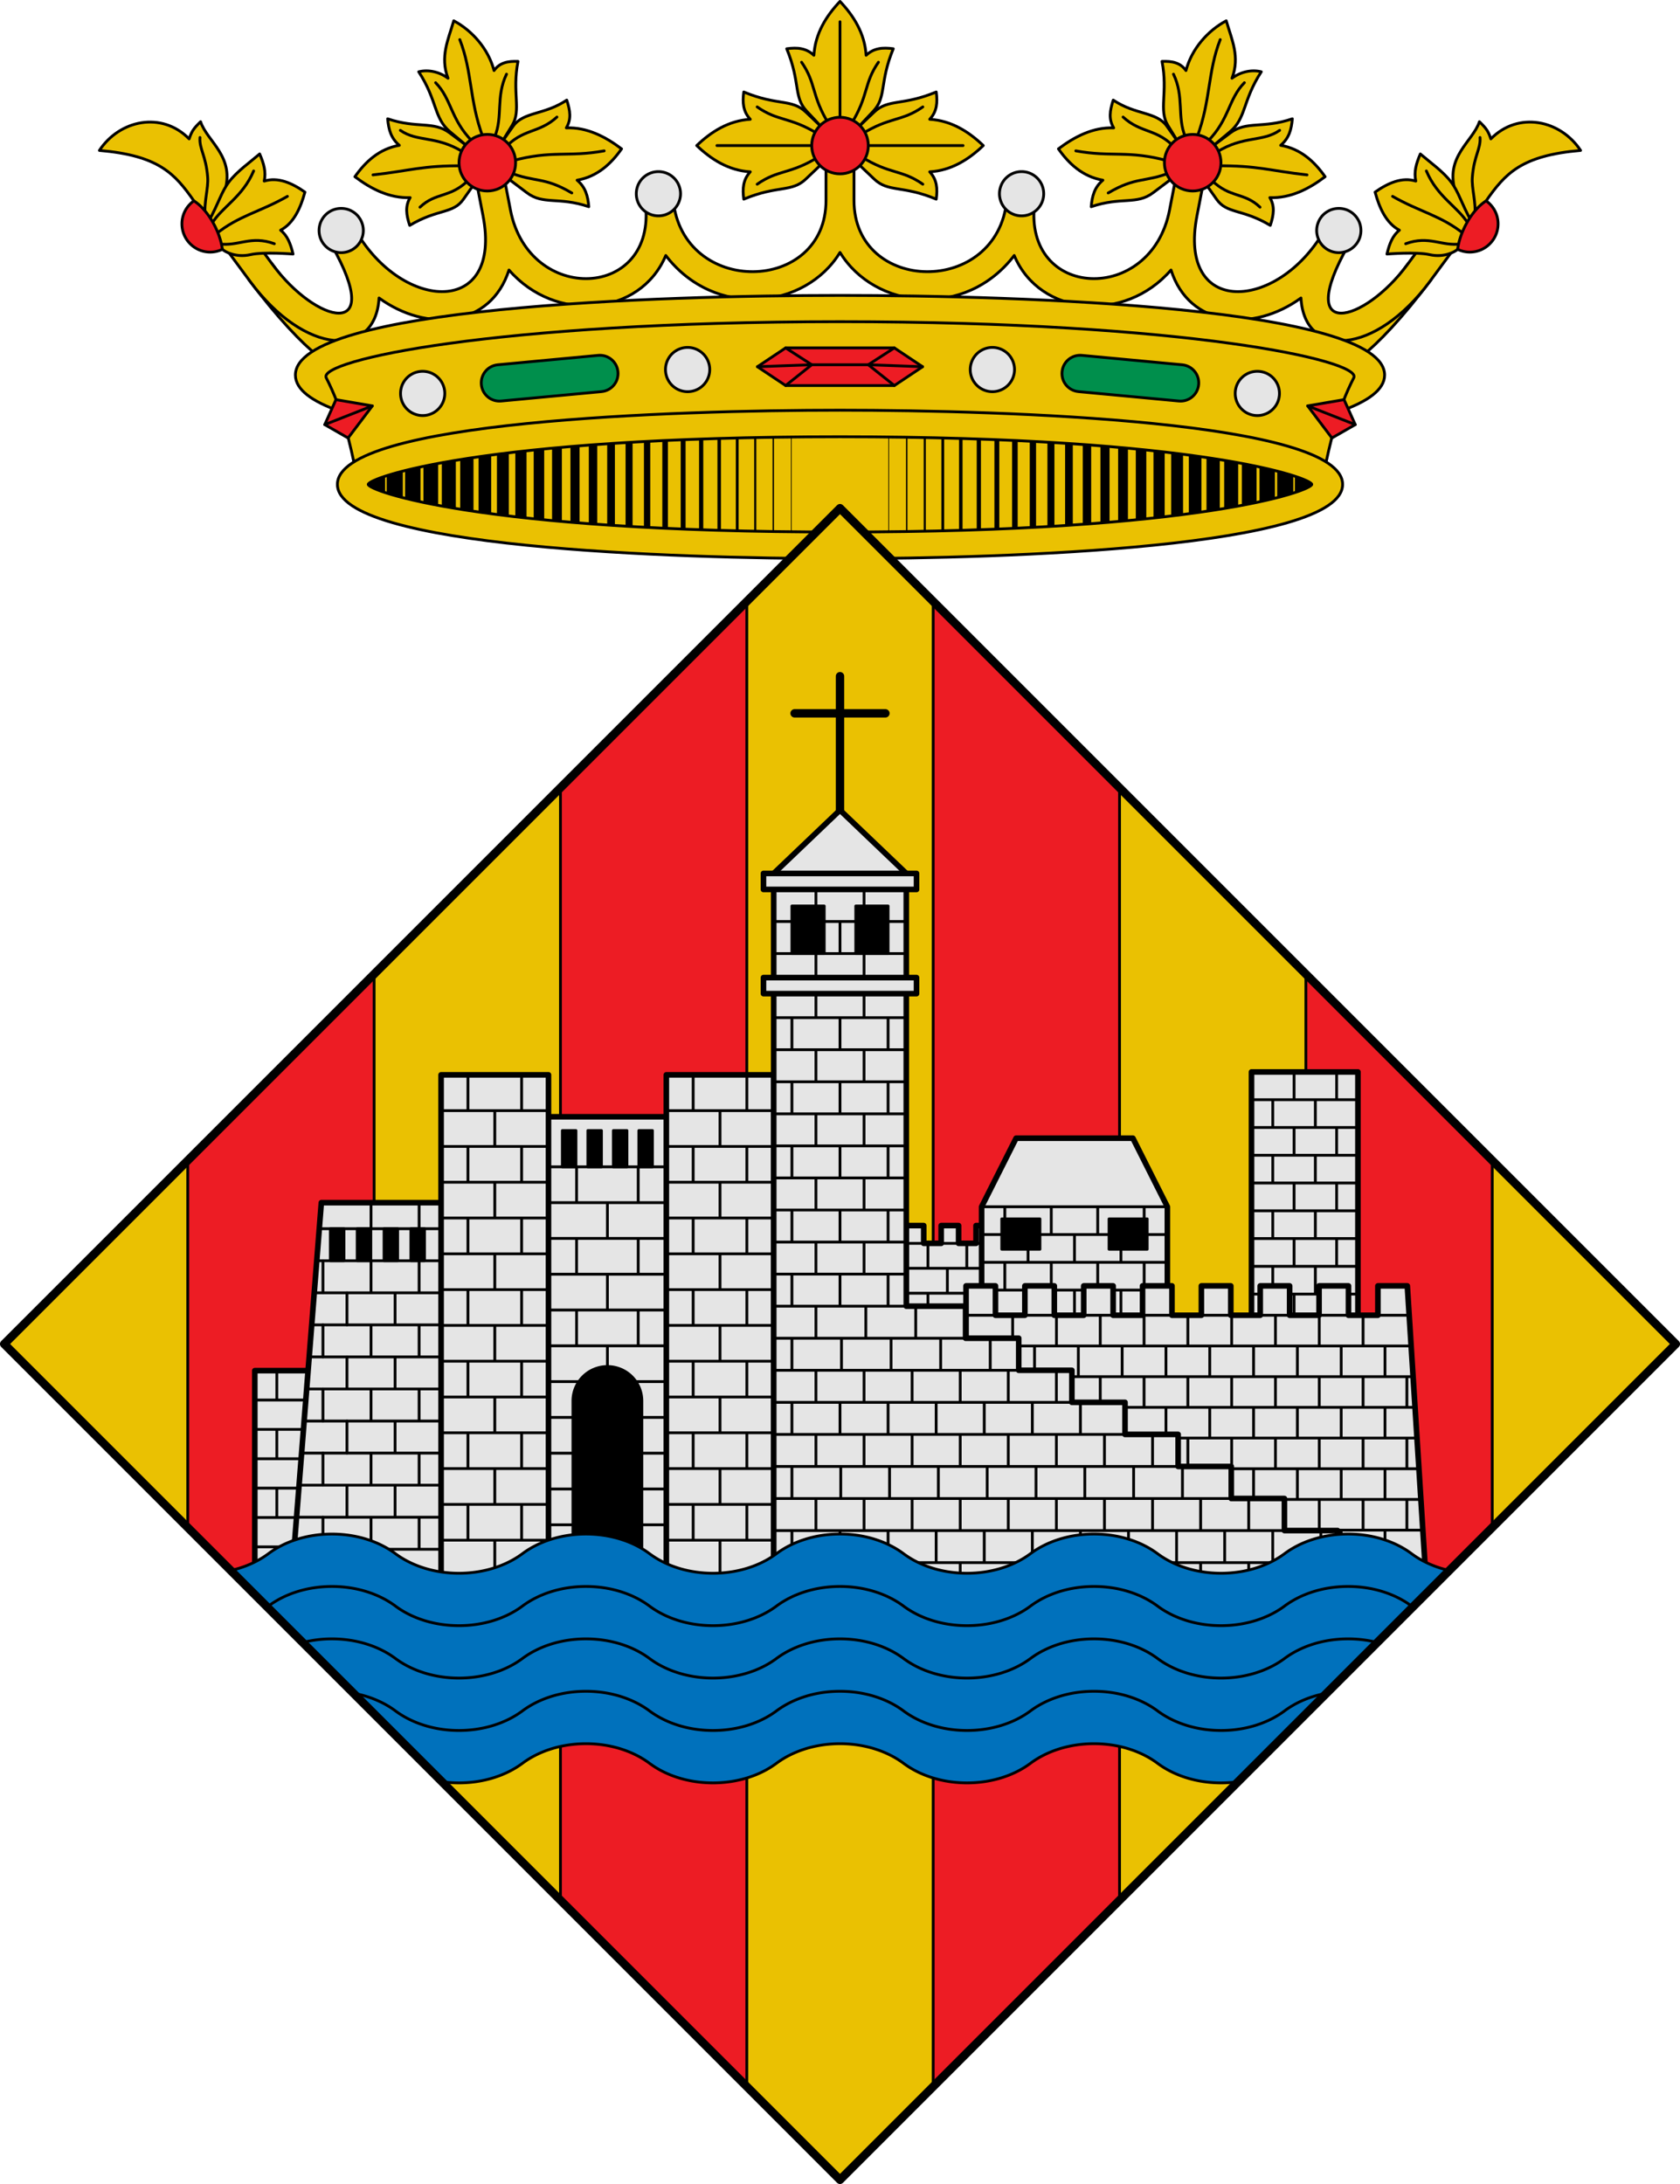 <svg viewBox="0 0 600 780" xmlns="http://www.w3.org/2000/svg"><g stroke="#000" stroke-linecap="round" stroke-linejoin="round"><path d="M126.193 173c0-7.012 38.106-21.271 173.807-21.271S473.807 165.988 473.807 173 435.701 194.271 300 194.271s-173.807-14.259-173.807-21.27z" fill="#eac102"/><g fill="none"><path d="M147.422 163.829v18.341" stroke-width="5.5"/><path d="M153.859 162.34v21.319" stroke-width="5.25"/><path d="M160.296 161.363v23.273" stroke-width="5"/><path d="M166.733 160.154v25.692" stroke-width="4.75"/><path d="M173.171 159.084v27.832" stroke-width="4.5"/><path d="M179.608 158.153v29.693" stroke-width="4.25"/><path d="M186.045 157.223v31.553" stroke-width="4"/><path d="M192.482 156.432v33.135" stroke-width="3.75"/><path d="M198.92 155.92v34.159" stroke-width="3.5"/><path d="M205.357 155.316v35.368" stroke-width="3.25"/><path d="M211.794 154.385v37.229" stroke-width="3"/><path d="M218.232 153.873v38.253" stroke-width="2.75"/><path d="M224.669 153.641v38.718" stroke-width="2.5"/><path d="M231.106 153.082v39.834" stroke-width="2.25"/><path d="M237.543 152.617v40.765" stroke-width="2"/><path d="M243.981 152.338v41.323" stroke-width="1.75"/><path d="M250.418 151.92v42.16" stroke-width="1.5"/><path d="M256.855 151.64v42.719" stroke-width="1.25"/><path d="M263.292 150.803v44.394"/><path d="M269.73 150.803v44.394" stroke-width=".75"/><path d="M276.167 150.803v44.394" stroke-width=".5"/><path d="M282.604 150.803v44.394" stroke-width=".25"/><path d="M134.547 168.248v9.502" stroke-width="6"/><path d="M140.984 165.876v14.248" stroke-width="5.75"/><path d="M452.579 163.829v18.341" stroke-width="5.5"/><path d="M446.142 162.34v21.319" stroke-width="5.25"/><path d="M439.704 161.363v23.273" stroke-width="5"/><path d="M433.267 160.154v25.692" stroke-width="4.75"/><path d="M426.83 159.084v27.832" stroke-width="4.5"/><path d="M420.393 158.153v29.693" stroke-width="4.25"/><path d="M413.955 157.223v31.553" stroke-width="4"/><path d="M407.518 156.432v33.135" stroke-width="3.75"/><path d="M401.081 155.92v34.159" stroke-width="3.5"/><path d="M394.643 155.316v35.368" stroke-width="3.25"/><path d="M388.206 154.385v37.229" stroke-width="3"/><path d="M381.769 153.873v38.253" stroke-width="2.75"/><path d="M375.332 153.641v38.718" stroke-width="2.5"/><path d="M368.894 153.082v39.834" stroke-width="2.25"/><path d="M362.457 152.617v40.765" stroke-width="2"/><path d="M356.02 152.338v41.323" stroke-width="1.75"/><path d="M349.583 151.92v42.16" stroke-width="1.5"/><path d="M343.145 151.64v42.719" stroke-width="1.25"/><path d="M336.708 150.803v44.394"/><path d="M330.271 150.803v44.394" stroke-width=".75"/><path d="M323.834 150.803v44.394" stroke-width=".5"/><path d="M317.396 150.803v44.394" stroke-width=".25"/><path d="M465.453 168.248v9.502" stroke-width="6"/><path d="M459.016 165.876v14.248" stroke-width="5.75"/></g><path d="M125.094 122.781c-8.005-3.422-21.735-20.132-28.15-28.812l-8 6c10.376 13.78 18.702 22.454 25.025 27.531 3.161 2.539 5.92 4.24 8.812 5.094zM474.906 122.781c8.005-3.422 21.735-20.132 28.15-28.812l8 6c-10.376 13.78-18.702 22.454-25.025 27.531-3.161 2.539-5.92 4.24-8.812 5.094z" fill="#eac102"/><path d="M181.78 96.425c16.588 19.124 46.89 16.508 56-5.182 17.394 22.794 49.819 19.27 62.22-1.088 12.4 20.359 44.825 23.882 62.219 1.087 9.111 21.69 39.413 24.307 56 5.183 6.547 20.52 29.454 22.368 46.406 10.002 1.287 21.864 26.567 20.46 46.032-5.894l11.25-15.232c1.57-2.126 1.087-5.506-1.016-7.095s-5.448-1.1-7.016 1.028l-11.219 15.232c-15.516 21.067-40.55 27.499-21.218-6.7 1.302-2.303.531-5.587-1.719-6.952-2.25-1.365-5.546-.55-6.875 1.738-16.702 28.737-52.359 30.661-45.344-5.53l3.063-15.8c.493-2.547-1.465-5.276-3.983-5.77s-5.336 1.296-5.83 3.841l-3.063 15.77c-6.593 33.95-52.323 32-48.187-2.497.301-2.513-1.914-4.974-4.4-5.275s-5.259 1.555-5.506 4.074c-3.41 34.703-54.594 33.657-54.594.221V54.932c0-2.658-2.35-5.15-5-5.15s-5 2.492-5 5.15v16.654c0 33.436-51.184 34.482-54.594-.22-.247-2.52-3.022-4.376-5.507-4.075-2.485.301-4.7 2.762-4.4 5.275 4.137 34.496-41.593 36.447-48.187 2.497l-3.062-15.77c-.494-2.545-3.311-4.337-5.83-3.842s-4.476 3.225-3.983 5.77l3.063 15.8c7.015 36.192-28.642 34.268-45.344 5.531-1.33-2.287-4.625-3.103-6.875-1.738-2.25 1.365-3.02 4.649-1.719 6.952 19.333 34.199-5.702 27.767-21.218 6.7l-11.22-15.232c-1.567-2.129-4.912-2.616-7.015-1.028-2.103 1.589-2.586 4.969-1.016 7.095l11.25 15.232c19.465 26.355 44.745 27.759 46.032 5.894 16.952 12.366 39.86 10.518 46.406-10.002z" fill="#eac102"/><path d="M300 152.212c-139.816 0-182.57-15.89-182.57-18.265s42.754-18.264 182.57-18.264 182.57 15.89 182.57 18.264c0 2.375-42.754 18.265-182.57 18.265zm-137.886 3.16c-32.556-4.274-56.614-10.995-56.614-21.425 0-24.239 129.945-28.447 194.5-28.447s194.5 4.208 194.5 28.447c0 10.43-24.058 17.151-56.614 21.424z" fill="#eac102" fill-rule="evenodd"/><path d="m196.497 155.371-69.06 14.605c-2.582-12.326-5.021-23.527-10.93-35.053-3.14-6.128 59.775-20.037 183.493-20.037 123.718 0 186.633 13.91 183.493 20.037-5.909 11.526-8.348 22.727-10.93 35.053l-69.06-14.604z" fill="#eac102"/><path d="m115.982 151.653 3.999-8.922 13 2.233-8.665 11.466z" fill="#ed1c24"/><path d="m115.982 151.653 17-6.69" fill="none"/><path d="m177.776 130.281 35.843-3.362c3.585-.336 6.742 2.28 7.079 5.865s-2.28 6.742-5.865 7.078l-35.843 3.362c-3.585.337-6.742-2.28-7.078-5.864s2.279-6.743 5.864-7.079z" fill="#008f4c" fill-rule="evenodd"/><path d="M158.85 140.512a7.9 7.9 0 1 1-15.8 0 7.9 7.9 0 0 1 15.8 0zM253.475 131.984a7.9 7.9 0 1 1-15.8 0 7.9 7.9 0 0 1 15.8 0z" fill="#e5e5e5" fill-rule="evenodd"/><path d="m484.018 151.653-3.999-8.922-13 2.233 8.665 11.466z" fill="#ed1c24"/><path d="m484.018 151.653-17-6.69" fill="none"/><path d="m422.224 130.281-35.843-3.362c-3.585-.336-6.742 2.28-7.079 5.865s2.28 6.742 5.865 7.078l35.843 3.362c3.585.337 6.742-2.28 7.078-5.864s-2.279-6.743-5.864-7.079z" fill="#008f4c" fill-rule="evenodd"/><path d="M441.15 140.512a7.9 7.9 0 1 0 15.8 0 7.9 7.9 0 0 0-15.8 0zM346.525 131.984a7.9 7.9 0 1 0 15.8 0 7.9 7.9 0 0 0-15.8 0z" fill="#e5e5e5" fill-rule="evenodd"/><path d="m280.589 124.248-10.086 6.724 10.086 6.724h38.822l10.086-6.724-10.086-6.724z" fill="#ed1c24"/><path d="m280.589 124.248 9.323 6.018-9.323 7.43" fill="none"/><path d="m270.503 130.972 19.409-.706h20.177l19.408.707" fill="none"/><path d="m319.411 124.248-9.322 6.018 9.322 7.43" fill="none"/><path d="M265.632 32.844c12.069 5.04 17.092 2.348 22.174 7.185l5.956 5.67v12.574l-5.956 5.67c-5.08 4.838-10.105 2.145-22.174 7.186-.494-3.808-.279-6.957 2.327-9.76-7.82-.472-14.05-4.522-19.132-9.383 5.082-4.86 11.313-8.911 19.132-9.382-2.606-2.804-2.821-5.953-2.327-9.76z" fill="#eac102"/><path d="M290.855 51.986h-34.804M292.365 55.997c-10.204 6.364-14.401 4.488-21.944 9.792M292.365 47.975c-10.204-6.364-14.401-4.488-21.944-9.792" fill="none"/><path d="m306.25 45.71 5.635-5.993c4.808-5.111 2.131-10.165 7.142-22.308-3.784-.497-6.915-.28-9.701 2.341C308.857 11.883 304.83 5.614 300 .5c-4.831 5.114-8.857 11.383-9.326 19.25-2.786-2.621-5.916-2.838-9.701-2.34 5.01 12.142 2.334 17.196 7.142 22.307l5.636 5.993z" fill="#eac102"/><path d="M300 42.786V7.77M296.014 44.305c-6.327-10.267-4.462-14.49-9.733-22.077" fill="none"/><path d="M468.49 173c0 2.212-39.457 17.014-168.49 17.014S131.51 175.212 131.51 173c0-2.212 39.457-17.014 168.49-17.014S468.49 170.788 468.49 173zm11.01 0c0 22.58-119.923 26.5-179.5 26.5s-179.5-3.92-179.5-26.5 119.923-26.5 179.5-26.5 179.5 3.92 179.5 26.5z" fill="#eac102" fill-rule="evenodd"/><path d="M206.114 64.347c3 2.533 3.849 5.642 4.17 9.474-10.867-3.668-16.197-.528-22.11-4.985l-6.706-5.056-2.59-12.524 4.383-6.185c3.722-5.253 11.156-3.942 19.15-9.324 1.244 3.736 1.69 6.887-.159 9.925 7.373-.291 14.01 3.156 19.737 7.492-3.73 5.324-8.697 9.955-15.875 11.183zM146.484 70.577c-1.848 3.039-1.403 6.19-.159 9.925 9.922-5.96 15.46-4.05 19.156-9.296l4.377-6.214-2.59-12.524-6.7-5.027c-5.77-4.33-11.605-1.431-22.116-5.012.322 3.831 1.17 6.94 4.17 9.472-7.178 1.229-12.139 5.888-15.87 11.212 5.729 4.336 12.36 7.755 19.732 7.464z" fill="#eac102"/><path d="M165.902 59.227c-15.109-.181-19.38 1.768-32.686 3.236M165.434 54.318c-9.594-6.003-16.34-3.483-22.457-7.77M167.213 64.416c-6.542 6.41-11.55 4.16-17.225 9.582" fill="none"/><path d="M160 27.941c-3.133-2.333-7.04-3.17-10.46-2.307 6.782 10.442 5.305 16.519 11.23 21.462l6.478 5.404 11.662-1.219 3.99-6.497c3.373-5.494-.09-11.664 2.094-22.853-3.627-.127-6.496.393-8.552 3.268-2.052-7.769-7.79-14.262-14.39-17.78-1.961 6.735-4.964 12.824-2.053 20.523z" fill="#eac102"/><path d="M176.647 48.938c3.06-7.277.339-14.301 4.252-22.453M168.636 50.44c-7.77-7.896-7.322-15.087-13.062-20.903M172.478 48.987c-4.926-13.19-3.74-23.26-8.27-34.848M180.197 52.992c6.507-7.205 12.167-5.207 18.702-11.187M181.796 61.532c9.341 3.731 12.425 1.464 22.421 7.389M182.92 57.45c14.134-3.888 19.962-1.22 32.86-3.572" fill="none"/><path d="M184.143 58.109c0 5.578-4.522 10.1-10.1 10.1s-10.1-4.522-10.1-10.1 4.522-10.1 10.1-10.1 10.1 4.522 10.1 10.1z" fill="#ed1c24" fill-rule="evenodd"/><path d="M69.242 71.735C62.335 61.88 56.616 55.551 35.5 53.723c7.224-10.927 22.27-14.09 32.055-4.119.926-2.728 1.496-3.618 4.084-6.138 2.307 7.116 12.581 12.492 8.505 25.234l-4.006 12.522z" fill="#eac102"/><path d="M100.213 82.214c2.453 1.955 3.564 4.84 4.448 8.518 0 0-10.556-.855-15.151.202-5.248 1.206-9.234-1.049-10.096-1.9l-4.985-9.847c3.81-6.836 4.56-10.59 7.414-14.312 2.85-3.715 7.511-6.979 10.896-9.896 1.486 3.427 2.334 6.421 1.626 9.698 4.89-1.542 9.939.685 14.534 3.931-1.57 5.824-4.09 11.184-8.686 13.605z" fill="#eac102"/><path d="M73.319 77.383c-.615-5.211 1.168-9.912.85-14.096-.582-7.654-3.075-10.176-2.745-14.184M77.03 83.672c8.213-6.682 15.732-7.901 25.62-13.545M75.61 79.972c3.591-6.079 10.984-9.467 14.974-18.922M78.178 87.11c7.066.972 11.35-3.148 19.803-.06" fill="none"/><path d="M79.414 89.034a9.931 9.931 0 0 1-4.338 1.006c-5.578 0-10.1-4.522-10.1-10.1 0-3.401 1.69-6.374 4.266-8.205 5.075 3.226 9.386 11.04 10.172 17.299z" fill="#ed1c24" fill-rule="evenodd"/><path d="M393.886 64.347c-3 2.533-3.849 5.642-4.17 9.474 10.867-3.668 16.197-.528 22.11-4.985l6.706-5.056 2.59-12.524-4.383-6.185c-3.722-5.253-11.156-3.942-19.15-9.324-1.244 3.736-1.69 6.887.159 9.925-7.373-.291-14.01 3.156-19.738 7.492 3.731 5.324 8.698 9.955 15.876 11.183zM453.516 70.577c1.848 3.039 1.403 6.19.159 9.925-9.922-5.96-15.46-4.05-19.156-9.296l-4.377-6.214 2.59-12.524 6.7-5.027c5.77-4.33 11.605-1.431 22.116-5.012-.322 3.831-1.17 6.94-4.17 9.472 7.178 1.229 12.139 5.888 15.87 11.212-5.729 4.336-12.36 7.755-19.732 7.464z" fill="#eac102"/><path d="M434.098 59.227c15.109-.181 19.38 1.768 32.686 3.236M434.566 54.318c9.594-6.003 16.34-3.483 22.457-7.77M432.787 64.416c6.542 6.41 11.55 4.16 17.225 9.582" fill="none"/><path d="M440 27.941c3.133-2.333 7.04-3.17 10.46-2.307-6.782 10.442-5.304 16.519-11.23 21.462l-6.478 5.404-11.662-1.219-3.99-6.497c-3.373-5.494.09-11.664-2.094-22.853 3.627-.127 6.496.393 8.552 3.268 2.052-7.769 7.79-14.262 14.39-17.78 1.961 6.735 4.964 12.824 2.052 20.523z" fill="#eac102"/><path d="M423.353 48.938c-3.06-7.277-.339-14.301-4.252-22.453M431.365 50.44c7.769-7.896 7.321-15.087 13.062-20.903M427.522 48.987c4.926-13.19 3.74-23.26 8.27-34.848M419.803 52.992c-6.507-7.205-12.167-5.207-18.702-11.187M418.204 61.532c-9.341 3.731-12.425 1.464-22.421 7.389M417.08 57.45c-14.134-3.888-19.962-1.22-32.86-3.572" fill="none"/><path d="M415.857 58.109c0 5.578 4.522 10.1 10.1 10.1s10.1-4.522 10.1-10.1-4.522-10.1-10.1-10.1-10.1 4.522-10.1 10.1z" fill="#ed1c24" fill-rule="evenodd"/><path d="M530.758 71.735c6.907-9.855 12.626-16.184 33.742-18.012-7.224-10.927-22.27-14.09-32.055-4.119-.926-2.728-1.496-3.618-4.084-6.138-2.307 7.116-12.581 12.492-8.505 25.234l4.006 12.522z" fill="#eac102"/><path d="M499.787 82.214c-2.453 1.955-3.564 4.84-4.448 8.518 0 0 10.556-.855 15.151.202 5.249 1.206 9.234-1.049 10.096-1.9l4.985-9.847c-3.81-6.836-4.56-10.59-7.414-14.312-2.85-3.715-7.511-6.979-10.896-9.896-1.485 3.427-2.334 6.421-1.626 9.698-4.89-1.542-9.939.685-14.534 3.931 1.57 5.824 4.09 11.184 8.686 13.605z" fill="#eac102"/><path d="M526.681 77.383c.615-5.211-1.168-9.912-.85-14.096.582-7.654 3.075-10.176 2.745-14.184M522.97 83.672c-8.213-6.682-15.733-7.901-25.62-13.545M524.39 79.972c-3.591-6.079-10.984-9.467-14.974-18.922M521.822 87.11c-7.066.972-11.35-3.148-19.803-.06" fill="none"/><path d="M520.586 89.034a9.931 9.931 0 0 0 4.338 1.006c5.578 0 10.1-4.522 10.1-10.1 0-3.401-1.69-6.374-4.266-8.205-5.075 3.226-9.386 11.04-10.172 17.299z" fill="#ed1c24" fill-rule="evenodd"/><path d="M334.368 32.844c-12.069 5.04-17.092 2.348-22.174 7.185l-5.956 5.67v12.574l5.956 5.67c5.08 4.838 10.105 2.145 22.174 7.186.494-3.808.279-6.957-2.327-9.76 7.82-.472 14.05-4.522 19.132-9.383-5.082-4.86-11.313-8.911-19.132-9.382 2.606-2.804 2.821-5.953 2.327-9.76z" fill="#eac102"/><path d="M309.145 51.986h34.804M307.635 55.997c10.204 6.364 14.401 4.488 21.944 9.792M307.635 47.975c10.204-6.364 14.401-4.488 21.944-9.792M303.986 44.305c6.327-10.267 4.462-14.49 9.733-22.077" fill="none"/><path d="M310.1 51.986c0 5.578-4.522 10.1-10.1 10.1s-10.1-4.522-10.1-10.1 4.522-10.1 10.1-10.1 10.1 4.522 10.1 10.1z" fill="#ed1c24" fill-rule="evenodd"/><path d="M243.046 69.192a7.9 7.9 0 1 1-15.8 0 7.9 7.9 0 0 1 15.8 0zM129.753 82.327a7.9 7.9 0 1 1-15.8 0 7.9 7.9 0 0 1 15.8 0zM356.954 69.192a7.9 7.9 0 1 0 15.8 0 7.9 7.9 0 0 0-15.8 0zM470.247 82.327a7.9 7.9 0 1 0 15.8 0 7.9 7.9 0 0 0-15.8 0z" fill="#e5e5e5" fill-rule="evenodd"/></g><g stroke="#000" stroke-linecap="round" stroke-linejoin="round"><path d="M.5 480 300 779.5 599.5 480 300 180.5z" fill="#eac102"/><path d="m333.278 213.781 66.555 66.563v399.312l-66.555 66.563zM266.722 213.781l-66.555 66.563v399.312l66.555 66.563zM466.389 346.875l66.555 66.563v133.125l-66.555 66.562zM133.611 346.875l-66.555 66.563v133.125l66.555 66.562z" fill="#ed1c24" fill-rule="evenodd"/></g><g stroke="#000" stroke-linecap="round" stroke-linejoin="round"><path d="M323.675 437.712h6.228v6.349h6.229v-6.35h6.228v6.35h6.229v-6.35h6.229v39.673h-31.143z" fill="#e5e5e5" stroke-width="2"/><path d="M323.675 444.061h6.228M336.132 444.061h6.228M348.589 444.061h6.228M323.675 452.963h31.143M323.675 461.865h31.143M331.404 444.061v8.902M345.285 444.061v8.902M331.404 461.865v8.902M338.344 452.963v8.902" fill="none"/><path d="m350.575 430.986 12.318-24.488h41.71l12.317 24.488v39.672h-66.345z" fill="#e5e5e5" stroke-width="2"/><path d="M350.575 440.904h66.346M350.575 450.822h66.346M350.575 460.74h66.346M375.454 430.986v9.918M367.161 440.904v9.918M383.748 440.904v9.918M367.161 460.74v9.918M383.748 460.74v9.918M375.454 450.822v9.918M358.868 430.986v9.918M358.868 450.822v9.918M400.334 440.904v9.918M400.334 460.74v9.918M408.627 430.986v9.918M392.041 430.986v9.918M408.627 450.822v9.918M392.041 450.822v9.918M350.575 430.986h66.346" fill="none"/><path d="M357.778 435.315h13.624v10.85h-13.624zM396.093 435.315h13.624v10.85h-13.624z"/><path d="M446.964 382.834h38.012v99.18h-38.012z" fill="#e5e5e5" stroke-width="2"/><path d="M446.964 392.752h38.012M446.964 402.67h38.012M446.964 412.588h38.012M446.964 422.506h38.012M446.964 432.424h38.012M446.964 442.342h38.012M446.964 452.26h38.012M446.964 462.178h38.012M446.964 472.096h38.012M469.771 392.752v9.918M462.169 382.834v9.918M477.374 382.834v9.918M462.169 402.67v9.918M477.374 402.67v9.918M462.169 422.506v9.918M477.374 422.506v9.918M462.169 442.342v9.918M477.374 442.342v9.918M462.169 462.178v9.918M477.374 462.178v9.918M469.771 412.588v9.918M469.771 432.424v9.918M469.771 452.26v9.918M469.771 472.096v9.918M454.567 392.752v9.918M454.567 412.588v9.918M454.567 432.424v9.918M454.567 452.26v9.918M454.567 472.096v9.918" fill="none"/><path d="M345.017 459.247h10.507v10.49h10.506v-10.49h10.506v10.49h10.507v-10.49h10.506v10.49h10.507v-10.49h10.506v10.49h10.506v-10.49h10.507v10.49h10.506v-10.49h10.507v10.49h10.506v-10.49H481.6v10.49h10.507v-10.49h10.506L509 559.787l-163.983 15.847z" fill="#e5e5e5" stroke-width="2"/><path d="M345.017 469.738h10.507M366.03 469.738h10.506M387.043 469.738h10.506M408.056 469.738h10.506M429.069 469.738h10.506M450.082 469.738h10.506M471.094 469.738h10.507M492.107 469.738h11.027M353.26 480.7h150.551M368.955 491.663h135.46M387.466 502.625h117.626M391.088 513.588h114.644M411.008 524.55h95.47M427.507 535.513h79.719M444.812 546.476h63.054M461.311 557.438h47.23M486.815 469.737V480.7M478.993 480.7v10.963M494.637 480.7v10.963M478.993 502.625v10.963M494.637 502.625v10.963M478.993 524.55v10.963M494.637 524.55v10.963M478.993 546.476v10.962M494.637 546.476v10.962M486.815 491.662v10.963M486.815 513.588v10.962M486.815 535.513v10.963M463.348 480.7v10.963M447.704 480.7v10.963M432.059 480.7v10.963M416.414 480.7v10.963M400.77 480.7v10.963M385.125 480.7v10.963M369.48 480.7v10.963M471.17 469.737V480.7M455.526 469.737V480.7M439.881 469.737V480.7M424.236 469.737V480.7M408.592 469.737V480.7M392.947 469.737V480.7M377.302 469.737V480.7M361.658 469.737V480.7M471.17 491.662v10.963M455.526 491.662v10.963M439.881 491.662v10.963M424.236 491.662v10.963M408.592 491.662v10.963M392.947 491.662v10.963M463.348 502.625v10.963M447.704 502.625v10.963M432.059 502.625v10.963M416.414 502.625v10.963M471.17 513.588v10.962M455.526 513.588v10.962M439.881 513.588v10.962M424.236 513.588v10.962M463.348 524.55v10.963M447.704 524.55v10.963M471.17 535.513v10.963M502.46 535.513v10.963M502.46 513.588v10.962M502.46 491.662v10.963" fill="none"/><path d="M91 489.516h31.471v69.776h-31.47z" fill="#e5e5e5" stroke-width="2"/><path d="M91 500.006h31.471M91 510.497h31.471M91 520.987h31.471M91 531.478h31.471M91 541.968h31.471M91 552.458h31.471M98.868 489.516v10.49M98.868 510.497v10.49M98.868 531.477v10.491" fill="none"/><path d="M114.762 429.523h43.504v146.111l-53.815-15.205z" fill="#e5e5e5" stroke-width="2"/><path d="M114.055 438.825h44.211M113.144 450.274h45.122M112.233 461.722h46.033M111.373 473.17h46.893M110.463 484.619h47.803M109.552 496.067h48.714M108.641 507.516h49.625M107.73 518.964h50.536M106.82 530.413h51.446M105.96 541.861h52.306M105.049 553.31h53.217M132.507 429.523v9.302M149.68 429.523v9.302M132.507 450.273v11.45M149.68 450.273v11.45M132.507 473.17v11.449M149.68 473.17v11.449M132.507 496.067v11.449M149.68 496.067v11.449M132.507 518.964v11.449M149.68 518.964v11.449M132.507 541.86v11.45M149.68 541.86v11.45M141.094 461.722v11.449M141.094 484.619v11.448M141.094 507.515v11.45M141.094 530.412v11.449" fill="none"/><path d="M146.748 438.825h4.857v11.449h-4.857zM117.984 438.825h4.857v11.449h-4.857zM127.572 438.825h4.857v11.449h-4.857zM137.16 438.825h4.857v11.449h-4.857z"/><path d="M123.921 461.722v11.449M123.921 484.619v11.448M115.335 496.067v11.449M115.335 473.17v11.449M115.335 450.273v11.45M123.921 507.515v11.45M115.335 518.964v11.449M123.921 530.412v11.449M115.335 541.86v11.45" fill="none"/><path d="M194.919 398.85h44.019v176.784h-44.02z" fill="#e5e5e5" stroke-width="2"/><path d="M194.919 416.727h44.019M194.919 429.51h44.019M194.919 442.295h44.019M194.919 455.079h44.019M194.919 467.863h44.019M194.919 480.647h44.019M194.919 493.431h44.019M194.919 506.215h44.019M194.919 519h44.019M194.919 531.783h44.019M194.919 544.567h44.019M205.924 416.726v12.785M227.934 416.726v12.785M205.924 442.295v12.784M227.934 442.295v12.784M205.924 467.863v12.784M227.934 467.863v12.784M216.929 429.51v12.785M216.929 455.079v12.784M216.929 480.647v12.784" fill="none"/><path d="M200.84 403.774h4.856v12.953h-4.857zM228.16 403.774h4.858v12.953h-4.857zM219.054 403.774h4.857v12.953h-4.857zM209.946 403.774h4.858v12.953h-4.858zM216.929 488.054a12.28 12.28 0 0 1 12.307 12.307v65.256H204.62V500.36a12.28 12.28 0 0 1 12.308-12.307z"/><path d="M237.972 383.873h38.352v191.761h-38.352z" fill="#e5e5e5" stroke-width="2"/><path d="M237.972 396.657h38.352M237.972 409.441h38.352M237.972 422.225h38.352M237.972 435.01h38.352M237.972 447.793h38.352M237.972 460.577h38.352M237.972 473.361h38.352M237.972 486.145h38.352M237.972 498.93h38.352M237.972 511.714h38.352M237.972 524.498h38.352M237.972 537.282h38.352M237.972 550.066h38.352M257.148 396.657v12.784M247.56 383.873v12.784M266.736 383.873v12.784M247.56 409.44v12.785M266.736 409.44v12.785M247.56 435.009v12.784M266.736 435.009v12.784M247.56 460.577v12.784M266.736 460.577v12.784M247.56 486.145v12.784M266.736 486.145v12.784M247.56 511.713v12.785M266.736 511.713v12.785M247.56 537.281v12.785M266.736 537.281v12.785M257.148 422.225v12.784M257.148 447.793v12.784M257.148 473.361v12.784M257.148 498.93v12.783M257.148 524.497v12.785M257.148 550.065v12.785" fill="none"/><path d="M157.533 383.873h38.352v191.761h-38.352z" fill="#e5e5e5" stroke-width="2"/><path d="M157.532 396.657h38.353M157.532 409.441h38.353M157.532 422.225h38.353M157.532 435.01h38.353M157.532 447.793h38.353M157.532 460.577h38.353M157.532 473.361h38.353M157.532 486.145h38.353M157.532 498.93h38.353M157.532 511.714h38.353M157.532 524.498h38.353M157.532 537.282h38.353M157.532 550.066h38.353M176.709 396.657v12.784M167.12 383.873v12.784M186.297 383.873v12.784M167.12 409.44v12.785M186.297 409.44v12.785M167.12 435.009v12.784M186.297 435.009v12.784M167.12 460.577v12.784M186.297 460.577v12.784M167.12 486.145v12.784M186.297 486.145v12.784M167.12 511.713v12.785M186.297 511.713v12.785M167.12 537.281v12.785M186.297 537.281v12.785M176.709 422.225v12.784M176.709 447.793v12.784M176.709 473.361v12.784M176.709 498.93v12.783M176.709 524.497v12.785M176.709 550.065v12.785" fill="none"/><path d="M300 241.5v50.583M283.787 254.76h32.425" fill="none" stroke-width="3"/><path d="M323.675 311.938 300 289.328l-23.675 22.61v263.696h201.371l.001-29.003H458.72v-11.449h-18.978v-11.448h-18.977v-11.448h-18.978v-11.449H382.81V489.39h-18.977V477.94h-18.977v-11.448h-21.18z" fill="#e5e5e5" stroke-width="2"/><path d="M323.675 420.698h-47.35M323.675 432.146h-47.35M323.675 443.595h-47.35M323.675 455.043h-47.35M323.675 466.492h-47.35M344.855 477.94h-68.53M363.833 489.389h-87.508M382.81 500.837H276.324M401.787 512.285H276.325M420.765 523.734h-144.44M439.742 535.182H276.325M458.72 546.63H276.325M477.697 558.079H276.325M300 432.146v11.449M282.827 432.146v11.449M300.534 477.94v11.449M282.827 477.94v11.449M300 500.837v11.448M282.827 500.837v11.448M300.262 523.733v11.45M282.827 523.733v11.45M300 546.63v11.449M282.827 546.63v11.449M291.413 443.594v11.45M291.413 466.491v11.449M291.413 489.388v11.449M291.413 512.285v11.449M291.413 535.182v11.449M308.586 443.594v11.45M309.227 466.491v11.449M318.241 477.94v11.449M300 455.043v11.449M282.827 455.043v11.449M317.173 455.043v11.449M317.173 432.146v11.449M308.586 489.388v11.449M317.173 500.837v11.448M308.586 512.285v11.449M317.697 523.733v11.45M308.586 535.182v11.449M317.173 546.63v11.449M325.759 535.182v11.449M291.413 420.698v11.448M308.586 420.698v11.448M323.675 329.11h-47.35M323.675 340.559h-47.35M323.675 352.007h-47.35M323.675 363.456h-47.35M291.413 340.559v11.448M300 386.352v11.45M282.827 386.352v11.45M300 409.25v11.448M282.827 409.25v11.448M291.413 352.007v11.449M291.413 374.904v11.449M291.413 397.8v11.45M308.586 352.007v11.449M308.586 374.904v11.449M317.173 386.352v11.45M300 363.455v11.45M282.827 363.455v11.45M317.173 363.455v11.45M308.586 340.559v11.448M308.586 397.8v11.45M317.173 409.25v11.448M323.675 409.25h-47.35M323.675 397.8h-47.35M323.675 386.352h-47.35M323.675 374.904h-47.35M300 329.11v11.449M291.413 317.662v11.449M308.586 317.662v11.449M327.041 466.491v11.449M334.345 546.63v11.449M351.518 546.63v11.449M368.691 546.63v11.449M385.864 546.63v11.449M403.037 546.63v11.449M420.21 546.63v11.449M437.382 546.63v11.449M454.555 546.63v11.449M471.728 546.63v11.449M335.132 523.733v11.45M352.567 523.733v11.45M370.002 523.733v11.45M387.437 523.733v11.45M404.872 523.733v11.45M422.307 523.733v11.45M334.345 500.837v11.448M351.518 500.837v11.448M368.691 500.837v11.448M385.864 500.837v11.448M335.948 477.94v11.449M342.932 558.079v11.449M428.796 558.079v11.449M445.969 558.079v11.449M342.932 535.182v11.449M360.105 535.182v11.449M377.277 535.182v11.449M394.45 535.182v11.449M411.623 535.182v11.449M428.796 535.182v11.449M445.969 535.182v11.449M325.759 512.285v11.449M342.932 512.285v11.449M360.105 512.285v11.449M377.277 512.285v11.449M394.45 512.285v11.449M411.623 512.285v11.449M325.759 489.388v11.449M342.932 489.388v11.449M360.105 489.388v11.449M377.277 489.388v11.449M353.655 477.94v11.449" fill="none"/><path d="M272.666 349.145h54.667v5.725h-54.667zM272.666 311.938h54.667v5.724h-54.667z" fill="#e5e5e5" stroke-width="2"/><path d="M282.827 323.559h11.536v17h-11.536zM305.637 323.559h11.536v17h-11.536z"/><path d="M118.531 547.875c-8.858 0-16.852 2.675-22.656 7-3.903 2.908-8.826 5.083-14.313 6.188l75.063 75.062a42.64 42.64 0 0 0 7.281.625c8.858 0 16.883-2.674 22.688-7 5.804-4.325 13.83-7 22.687-7s16.883 2.674 22.688 7c5.804 4.325 13.798 7 22.656 7s16.883-2.675 22.688-7c5.804-4.326 13.83-7 22.687-7s16.884 2.674 22.688 7 13.83 7 22.687 7 16.851-2.674 22.656-7 13.83-7 22.688-7c8.859 0 16.883 2.675 22.687 7 5.805 4.326 13.83 7 22.688 7 2.508 0 4.939-.22 7.281-.625l75.063-75.063c-5.487-1.104-10.41-3.279-14.313-6.187-5.804-4.325-13.798-7-22.656-7-8.859 0-16.883 2.674-22.688 7s-13.83 7-22.687 7-16.883-2.674-22.688-7-13.829-7-22.687-7-16.883 2.674-22.688 7-13.798 7-22.656 7-16.883-2.674-22.687-7-13.83-7-22.688-7-16.883 2.674-22.687 7-13.83 7-22.688 7-16.852-2.674-22.656-7-13.83-7-22.688-7-16.883 2.674-22.687 7-13.83 7-22.688 7-16.883-2.674-22.687-7-13.83-7-22.688-7z" fill="#0071bc"/><path d="M95.864 573.594c5.804-4.326 13.823-7 22.681-7 8.86 0 16.878 2.674 22.682 7s13.824 7 22.682 7 16.878-2.675 22.682-7 13.824-7 22.682-7 16.878 2.674 22.682 7 13.823 7 22.681 7 16.878-2.675 22.682-7 13.824-7 22.682-7 16.878 2.674 22.682 7 13.824 7 22.682 7 16.876-2.675 22.681-7 13.823-7 22.682-7 16.878 2.674 22.682 7 13.824 7 22.682 7 16.877-2.675 22.682-7 13.823-7 22.682-7c8.858 0 16.877 2.674 22.681 7M108.235 586.574a42.124 42.124 0 0 1 10.31-1.261c8.86 0 16.878 2.674 22.682 7s13.823 7 22.682 7 16.877-2.675 22.682-7 13.824-7 22.682-7 16.877 2.674 22.682 7 13.823 7 22.68 7 16.878-2.675 22.683-7 13.824-7 22.682-7 16.878 2.674 22.682 7 13.824 7 22.682 7 16.876-2.675 22.68-7 13.824-7 22.683-7 16.877 2.674 22.682 7 13.824 7 22.682 7 16.877-2.675 22.682-7 13.823-7 22.682-7c3.621 0 7.102.446 10.349 1.27M126.283 604.73c5.75 1.062 10.888 3.278 14.944 6.301 5.805 4.326 13.823 7 22.682 7 8.858 0 16.877-2.674 22.682-7s13.824-7 22.682-7 16.877 2.675 22.682 7 13.823 7 22.68 7 16.878-2.674 22.683-7 13.824-7 22.682-7 16.878 2.675 22.682 7 13.824 7 22.682 7 16.876-2.674 22.68-7 13.824-7 22.683-7 16.877 2.675 22.682 7 13.824 7 22.682 7 16.877-2.674 22.682-7c4.03-3.003 9.128-5.21 14.833-6.28" fill="none"/></g><path d="M1.5 480 300 778.5 598.5 480 300 181.5z" fill="none" stroke="#000" stroke-linecap="round" stroke-linejoin="round" stroke-width="3"/></svg>